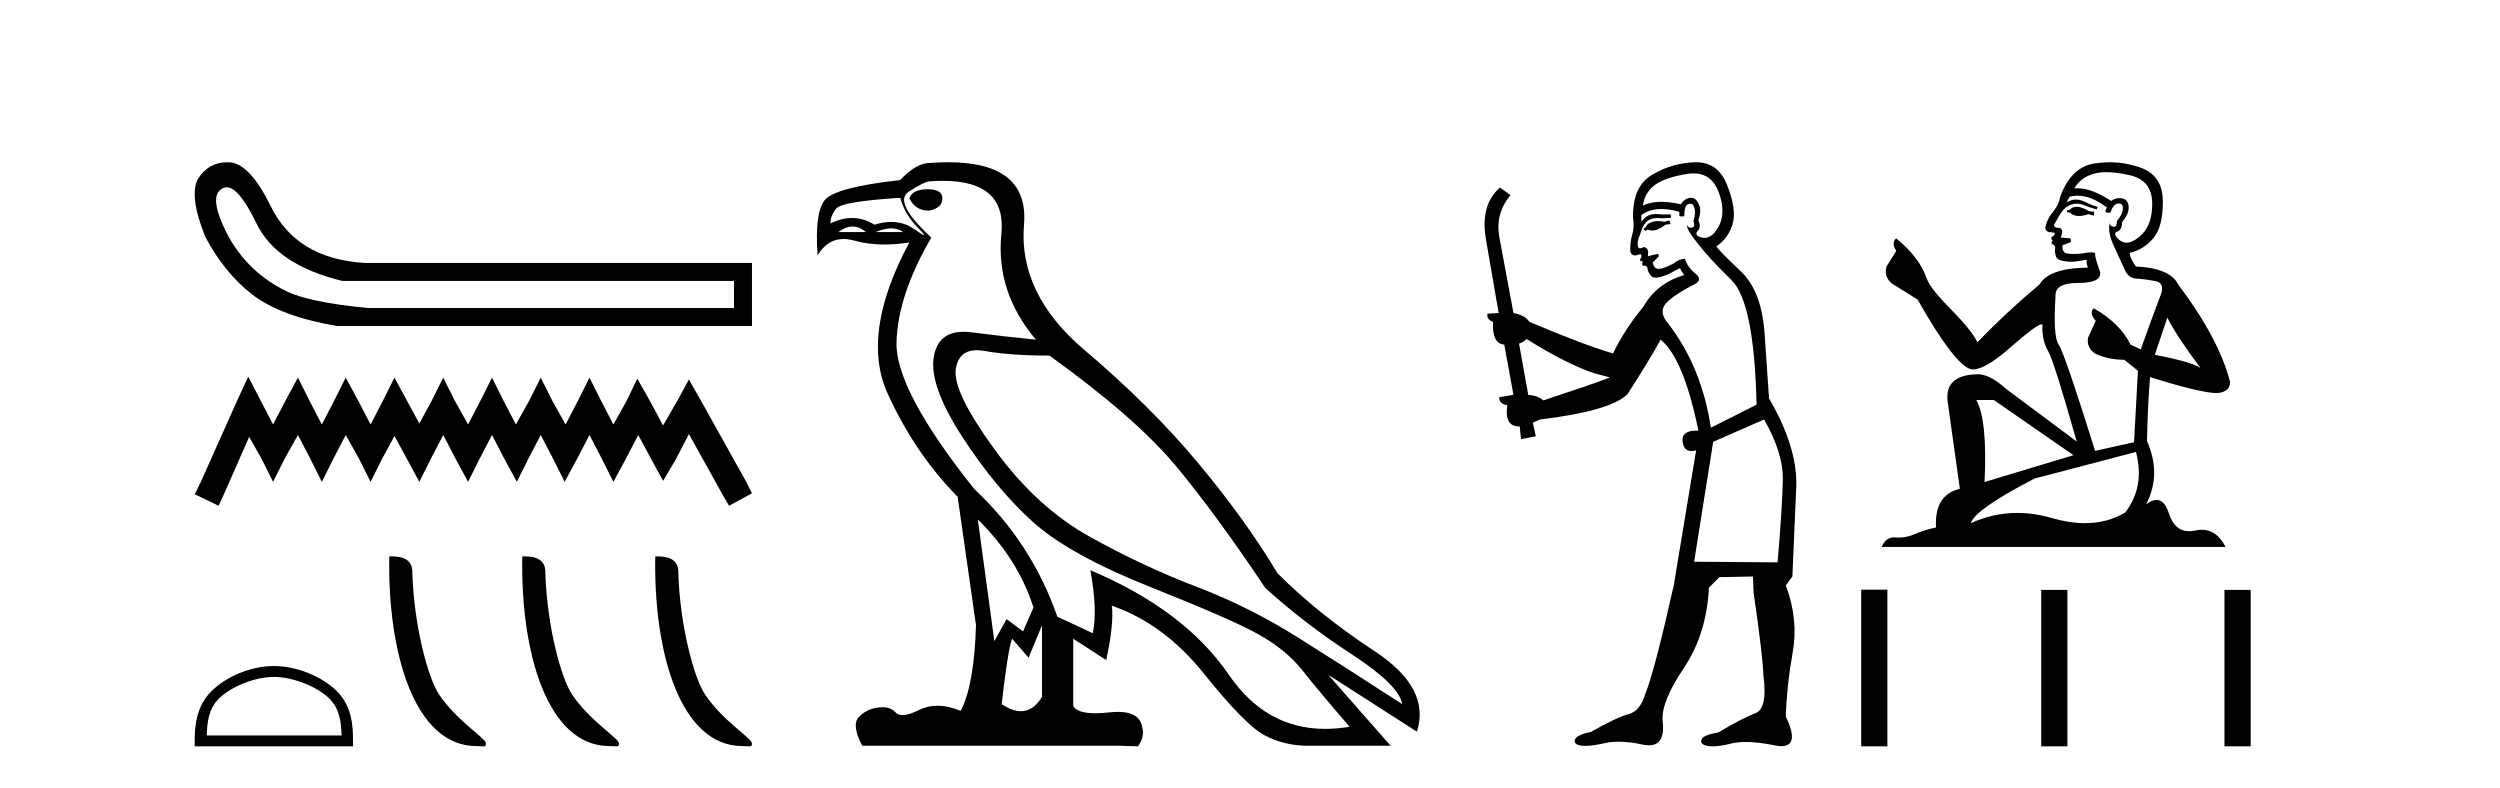 <?xml version='1.0' encoding='UTF-8' standalone='yes'?><svg xmlns='http://www.w3.org/2000/svg' xmlns:xlink='http://www.w3.org/1999/xlink' width='130.0' height='41.0' ><path d='M 11.792 9.739 Q 12.428 9.739 13.337 11.619 Q 14.382 13.781 17.806 14.61 L 38.167 14.61 L 38.167 16.016 L 19.139 16.016 Q 16.076 15.727 14.869 15.133 Q 13.661 14.538 12.797 13.583 Q 11.932 12.628 11.445 11.349 Q 10.959 10.07 11.607 9.781 Q 11.697 9.739 11.792 9.739 ZM 11.814 8.437 Q 10.859 8.437 10.31 9.277 Q 9.805 10.142 10.67 12.304 Q 11.679 14.214 13.139 15.331 Q 14.598 16.448 17.517 16.953 L 39.103 16.953 L 39.103 13.673 L 18.959 13.673 Q 15.391 13.457 14.058 10.682 Q 13.049 8.628 12.04 8.448 Q 11.924 8.437 11.814 8.437 Z' style='fill:#000000;stroke:none' /><path d='M 12.908 19.587 L 12.311 20.88 L 10.422 25.105 L 10.124 25.701 L 11.367 26.298 L 11.665 25.651 L 12.957 22.719 L 13.604 23.862 L 14.2 25.055 L 14.797 23.862 L 15.493 22.619 L 16.139 23.862 L 16.735 25.055 L 17.332 23.862 L 17.978 22.619 L 18.674 23.862 L 19.27 25.055 L 19.867 23.862 L 20.513 22.669 L 21.159 23.862 L 21.805 25.055 L 22.402 23.862 L 23.048 22.619 L 23.694 23.862 L 24.34 25.055 L 24.937 23.862 L 25.583 22.619 L 26.229 23.862 L 26.875 25.055 L 27.472 23.862 L 28.118 22.619 L 28.764 23.862 L 29.361 25.055 L 30.007 23.862 L 30.653 22.619 L 31.299 23.862 L 31.896 25.055 L 32.542 23.862 L 33.188 22.619 L 33.884 23.912 L 34.481 25.005 L 35.127 23.912 L 35.823 22.57 L 37.563 25.701 L 37.91 26.298 L 39.103 25.651 L 38.805 25.055 L 36.419 20.78 L 35.823 19.736 L 35.226 20.83 L 34.481 22.122 L 33.785 20.83 L 33.139 19.687 L 32.592 20.83 L 31.896 22.073 L 31.25 20.83 L 30.653 19.637 L 30.057 20.83 L 29.411 22.073 L 28.715 20.83 L 28.118 19.637 L 27.522 20.83 L 26.826 22.073 L 26.18 20.83 L 25.583 19.637 L 24.987 20.83 L 24.34 22.073 L 23.645 20.83 L 23.048 19.637 L 22.452 20.83 L 21.805 22.023 L 21.159 20.83 L 20.513 19.637 L 19.916 20.83 L 19.27 22.073 L 18.624 20.83 L 17.978 19.637 L 17.381 20.83 L 16.735 22.073 L 16.089 20.83 L 15.493 19.637 L 14.846 20.83 L 14.2 22.073 L 13.554 20.83 L 12.908 19.587 Z' style='fill:#000000;stroke:none' /><path d='M 14.241 35.2 C 15.253 35.2 16.521 35.72 17.134 36.333 C 17.671 36.87 17.741 37.582 17.761 38.243 L 10.751 38.243 C 10.77 37.582 10.84 36.87 11.377 36.333 C 11.99 35.72 13.228 35.2 14.241 35.2 ZM 14.241 34.633 C 13.039 34.633 11.747 35.188 10.989 35.946 C 10.212 36.723 10.124 37.746 10.124 38.511 L 10.124 38.809 L 18.357 38.809 L 18.357 38.511 C 18.357 37.746 18.299 36.723 17.522 35.946 C 16.764 35.188 15.442 34.633 14.241 34.633 Z' style='fill:#000000;stroke:none' /><path d='M 24.778 38.796 C 25.144 38.796 25.273 38.878 25.273 38.658 C 25.273 38.397 23.738 37.473 22.84 36.124 C 22.264 35.286 21.528 32.55 21.442 29.805 C 21.485 28.905 20.601 28.932 20.243 28.932 C 20.148 33.896 21.53 38.796 24.778 38.796 Z' style='fill:#000000;stroke:none' /><path d='M 31.694 38.796 C 32.059 38.796 32.188 38.878 32.188 38.658 C 32.188 38.397 30.654 37.473 29.755 36.124 C 29.179 35.286 28.443 32.55 28.358 29.805 C 28.4 28.905 27.517 28.932 27.159 28.932 C 27.063 33.896 28.446 38.796 31.694 38.796 Z' style='fill:#000000;stroke:none' /><path d='M 38.609 38.796 C 38.975 38.796 39.104 38.878 39.103 38.658 C 39.103 38.397 37.569 37.473 36.671 36.124 C 36.095 35.286 35.359 32.55 35.273 29.805 C 35.316 28.905 34.432 28.932 34.074 28.932 C 33.979 33.896 35.361 38.796 38.609 38.796 Z' style='fill:#000000;stroke:none' /><path d='M 48.24 9.841 Q 47.445 9.841 47.286 10.318 Q 47.604 10.954 48.303 10.954 Q 49.003 10.827 49.003 10.318 Q 49.003 9.841 48.24 9.841 ZM 44.336 11.78 Q 44.694 11.78 45.028 12.067 L 43.597 12.067 Q 43.979 11.78 44.336 11.78 ZM 46.34 11.876 Q 46.697 11.876 46.968 12.067 L 45.537 12.067 Q 45.982 11.876 46.34 11.876 ZM 46.809 10.286 Q 47.063 11.176 47.747 11.86 Q 48.105 12.219 48.035 12.219 Q 47.972 12.219 47.556 11.924 Q 47.015 11.54 46.345 11.54 Q 45.934 11.54 45.473 11.685 Q 44.906 11.335 44.303 11.335 Q 43.758 11.335 43.184 11.622 Q 43.184 11.208 43.486 10.842 Q 43.788 10.477 46.809 10.286 ZM 50.847 27.012 Q 52.946 29.079 53.741 31.591 L 53.2 32.831 L 52.342 32.195 L 51.706 33.34 L 50.847 27.012 ZM 50.796 18.211 Q 50.988 18.211 51.213 18.252 Q 52.533 18.49 54.568 18.49 Q 59.083 21.733 61.198 24.293 Q 63.312 26.853 65.793 30.573 Q 67.828 32.418 70.292 34.024 Q 72.756 35.629 72.915 36.615 Q 70.022 34.739 67.494 33.149 Q 64.966 31.559 62.215 30.51 Q 59.465 29.461 56.682 27.918 Q 53.9 26.376 51.706 23.355 Q 49.512 20.334 49.702 19.174 Q 49.861 18.211 50.796 18.211 ZM 54.186 32.513 L 54.186 36.234 Q 53.737 36.982 53.09 36.982 Q 52.637 36.982 52.087 36.615 Q 52.405 33.817 52.628 33.213 L 53.486 34.199 L 54.186 32.513 ZM 49.028 9.403 Q 52.347 9.403 52.071 12.162 Q 51.769 15.183 53.868 17.663 Q 52.246 17.504 50.529 17.282 Q 50.307 17.253 50.109 17.253 Q 48.779 17.253 48.558 18.554 Q 48.303 20.048 50.052 22.735 Q 51.801 25.422 53.709 27.139 Q 55.617 28.856 59.862 30.542 Q 64.107 32.227 65.506 33.022 Q 66.905 33.817 67.732 34.866 Q 68.559 35.916 70.181 37.792 Q 69.523 37.902 68.912 37.902 Q 65.825 37.902 63.901 35.089 Q 61.595 31.718 56.698 29.651 L 56.698 29.651 Q 57.08 31.718 56.825 32.927 L 54.981 32.068 Q 53.645 28.22 50.656 25.422 Q 46.554 20.271 46.618 17.806 Q 46.682 15.342 48.43 12.353 Q 46.427 10.509 47.254 9.968 Q 48.081 9.427 48.367 9.427 Q 48.714 9.403 49.028 9.403 ZM 49.312 8.437 Q 48.864 8.437 48.367 8.473 Q 47.636 8.473 46.809 9.364 Q 43.375 9.745 42.866 10.429 Q 42.357 11.113 42.516 13.275 Q 43.024 12.428 43.863 12.428 Q 44.127 12.428 44.424 12.512 Q 45.142 12.714 45.988 12.714 Q 46.603 12.714 47.286 12.607 L 47.286 12.607 Q 44.742 17.345 46.157 20.462 Q 47.572 23.578 49.798 25.835 L 50.752 32.513 Q 50.656 35.629 49.957 36.965 Q 49.306 36.698 48.743 36.698 Q 48.233 36.698 47.795 36.917 Q 47.26 37.185 46.933 37.185 Q 46.697 37.185 46.57 37.045 Q 46.326 36.775 45.885 36.775 Q 45.78 36.775 45.664 36.79 Q 45.06 36.87 44.662 37.283 Q 44.265 37.696 44.837 38.778 L 58.193 38.778 L 59.178 38.809 Q 59.528 38.301 59.401 37.855 Q 59.293 37.018 58.13 37.018 Q 57.923 37.018 57.684 37.045 Q 57.277 37.089 56.956 37.089 Q 56.021 37.089 55.808 36.711 L 55.808 33.213 L 57.525 34.326 Q 57.938 32.386 57.811 31.496 L 57.811 31.496 Q 60.514 32.418 62.629 35.057 Q 64.743 37.696 65.761 38.237 Q 66.778 38.778 68.018 38.778 L 72.311 38.778 L 69.068 35.089 L 73.679 38.046 Q 74.41 35.788 71.484 33.865 Q 68.559 31.941 66.429 29.81 Q 64.775 27.044 62.311 24.087 Q 59.846 21.129 56.396 18.204 Q 52.946 15.278 53.248 11.685 Q 53.521 8.437 49.312 8.437 Z' style='fill:#000000;stroke:none' /><path d='M 86.814 11.461 L 86.558 11.53 Q 86.378 11.495 86.225 11.495 Q 86.071 11.495 85.943 11.53 Q 85.687 11.615 85.635 11.717 Q 85.584 11.82 85.465 11.905 L 85.55 12.008 L 85.687 11.94 Q 85.794 11.988 85.915 11.988 Q 86.219 11.988 86.609 11.683 L 86.865 11.649 L 86.814 11.461 ZM 88.063 9.016 Q 88.986 9.016 89.359 9.958 Q 89.769 11.017 89.376 11.769 Q 89.048 12.37 88.633 12.37 Q 88.529 12.37 88.42 12.332 Q 88.129 12.23 88.249 12.042 Q 88.488 11.82 88.317 11.461 Q 88.488 10.915 88.351 10.658 Q 88.214 10.283 87.93 10.283 Q 87.826 10.283 87.702 10.334 Q 87.48 10.47 87.412 10.624 Q 86.839 10.494 86.382 10.494 Q 85.817 10.494 85.43 10.693 Q 85.516 10.009 86.079 9.599 Q 86.643 9.206 87.788 9.036 Q 87.931 9.016 88.063 9.016 ZM 79.383 17.628 Q 81.502 18.96 82.988 19.438 L 83.722 19.626 Q 82.988 19.917 80.255 20.822 Q 79.964 20.566 79.469 20.532 L 78.99 17.867 Q 79.213 17.799 79.383 17.628 ZM 87.902 10.595 Q 88.046 10.595 88.095 10.778 Q 88.198 11.068 88.061 11.495 Q 88.163 11.82 87.976 11.837 Q 87.944 11.842 87.917 11.842 Q 87.765 11.842 87.736 11.683 L 87.736 11.683 Q 87.651 11.871 88.266 12.64 Q 88.864 13.426 90.042 14.57 Q 91.221 15.732 91.341 21.044 L 88.966 22.24 Q 88.488 19.08 86.746 16.825 Q 86.319 16.347 86.524 15.92 Q 86.746 15.51 87.993 14.843 Q 88.608 14.587 88.163 14.228 Q 87.736 13.87 87.617 13.46 Q 87.326 13.46 87.002 13.716 Q 86.466 13.984 86.244 13.984 Q 86.198 13.984 86.165 13.972 Q 85.977 13.904 85.943 13.648 L 86.199 13.391 Q 86.319 13.289 86.199 13.204 L 85.687 13.323 Q 85.772 12.879 85.465 12.845 Q 85.357 12.914 85.287 12.914 Q 85.202 12.914 85.174 12.811 Q 85.106 12.589 85.294 12.162 Q 85.396 11.752 85.618 11.53 Q 85.823 11.34 86.145 11.34 Q 86.171 11.34 86.199 11.342 Q 86.319 11.347 86.436 11.347 Q 86.672 11.347 86.899 11.325 L 86.865 11.137 Q 86.737 11.154 86.588 11.154 Q 86.438 11.154 86.267 11.137 Q 86.188 11.128 86.114 11.128 Q 85.615 11.128 85.362 11.53 Q 85.328 11.273 85.362 11.171 Q 85.794 10.869 86.398 10.869 Q 86.82 10.869 87.326 11.017 L 87.326 11.239 Q 87.403 11.256 87.467 11.256 Q 87.531 11.256 87.583 11.239 Q 87.583 10.693 87.771 10.624 Q 87.844 10.595 87.902 10.595 ZM 91.734 21.813 Q 92.724 23.555 92.707 24.905 Q 92.69 26.254 92.434 29.243 L 88.095 29.209 L 89.086 22.974 L 91.734 21.813 ZM 88.21 8.437 Q 88.178 8.437 88.146 8.438 Q 86.968 8.472 85.977 9.053 Q 84.884 9.633 84.918 11.325 Q 85.003 11.786 84.867 12.23 Q 84.747 12.657 84.781 13.101 Q 84.854 13.284 85.015 13.284 Q 85.079 13.284 85.157 13.255 Q 85.237 13.22 85.285 13.22 Q 85.4 13.22 85.328 13.426 Q 85.26 13.46 85.294 13.545 Q 85.316 13.591 85.37 13.591 Q 85.396 13.591 85.43 13.579 L 85.43 13.579 Q 85.334 13.82 85.478 13.82 Q 85.488 13.82 85.499 13.819 Q 85.513 13.817 85.526 13.817 Q 85.654 13.817 85.67 13.972 Q 85.687 14.16 85.874 14.365 Q 85.948 14.439 86.099 14.439 Q 86.331 14.439 86.746 14.263 L 87.361 13.938 Q 87.412 14.092 87.583 14.297 Q 86.131 14.741 85.465 15.937 Q 84.491 17.115 83.876 18.379 Q 82.407 17.952 79.537 16.74 Q 79.281 16.381 78.7 16.278 L 77.966 12.332 Q 77.744 11.102 78.546 10.146 L 78 9.753 Q 76.941 10.658 77.282 12.52 L 77.931 16.278 L 77.351 16.312 Q 77.282 16.603 77.641 16.74 Q 77.573 17.867 78.222 17.918 L 78.7 20.532 Q 78.324 20.6 77.966 20.651 Q 77.931 20.976 78.376 21.078 Q 78.226 22.173 78.978 22.173 Q 79.001 22.173 79.025 22.172 L 79.093 22.838 L 79.862 22.684 L 79.708 21.984 Q 79.896 21.881 80.084 21.813 Q 83.756 21.369 84.628 20.498 Q 85.806 18.67 86.353 17.662 Q 87.549 18.636 88.317 22.394 Q 88.27 22.392 88.225 22.392 Q 87.416 22.392 87.497 22.974 Q 87.564 23.456 87.955 23.456 Q 88.064 23.456 88.198 23.419 L 88.198 23.419 L 87.036 30.439 Q 86.011 35 85.55 36.093 Q 85.294 36.964 84.696 37.135 Q 84.081 37.289 82.731 38.058 Q 81.98 38.211 81.894 38.468 Q 81.826 38.724 82.253 38.775 Q 82.341 38.786 82.447 38.786 Q 82.835 38.786 83.466 38.639 Q 83.787 38.57 84.168 38.57 Q 84.74 38.57 85.447 38.724 Q 85.61 38.756 85.747 38.756 Q 86.618 38.756 86.455 37.443 Q 86.387 36.486 87.566 34.727 Q 88.744 32.967 88.864 30.559 L 89.41 30.012 L 91.153 29.978 L 91.187 30.815 Q 91.665 34.095 91.699 35.137 Q 91.921 36.828 91.289 37.084 Q 90.64 37.323 89.342 38.092 Q 88.573 38.211 88.471 38.468 Q 88.386 38.724 88.83 38.792 Q 88.936 38.809 89.067 38.809 Q 89.457 38.809 90.06 38.656 Q 90.375 38.582 90.785 38.582 Q 91.419 38.582 92.28 38.758 Q 92.48 38.799 92.636 38.799 Q 93.596 38.799 92.861 37.255 Q 92.912 35.649 93.22 33.924 Q 93.527 32.199 92.861 30.439 L 93.203 29.978 L 93.408 25.263 Q 93.459 23.231 91.99 20.72 Q 91.921 19.797 91.768 17.474 Q 91.631 15.134 90.504 14.092 Q 89.376 13.033 89.257 12.811 Q 89.889 12.367 90.094 11.649 Q 90.316 10.915 89.82 9.651 Q 89.355 8.437 88.21 8.437 Z' style='fill:#000000;stroke:none' /><path d='M 108.067 10.754 Q 107.786 10.754 107.696 10.844 Q 107.617 10.934 107.482 10.934 L 107.482 11.035 L 107.64 11.057 Q 107.814 11.232 108.104 11.232 Q 108.318 11.232 108.596 11.136 L 108.877 11.215 L 108.9 11.012 L 108.652 10.99 Q 108.292 10.787 108.067 10.754 ZM 109.541 8.953 Q 110.06 8.953 110.745 9.111 Q 111.904 9.37 111.915 10.574 Q 111.927 11.766 111.24 12.318 Q 110.877 12.62 110.579 12.62 Q 110.323 12.62 110.115 12.396 Q 109.913 12.194 110.036 12.07 Q 110.363 11.969 110.34 11.564 Q 110.689 11.136 110.689 10.832 Q 110.711 10.303 110.202 10.303 Q 110.182 10.303 110.16 10.304 Q 109.935 10.326 109.778 10.45 Q 108.782 9.79 108.025 9.79 Q 107.944 9.79 107.865 9.797 L 107.865 9.797 Q 108.191 9.224 108.889 9.032 Q 109.173 8.953 109.541 8.953 ZM 112.703 16.514 Q 113.142 17.414 114.424 19.136 Q 113.941 18.81 112.05 18.45 L 112.703 16.514 ZM 108.038 10.175 Q 108.747 10.175 109.553 10.787 L 109.474 11.012 Q 109.568 11.068 109.657 11.068 Q 109.695 11.068 109.733 11.057 Q 109.913 10.585 110.138 10.585 Q 110.165 10.582 110.189 10.582 Q 110.405 10.582 110.385 10.855 Q 110.385 11.136 110.081 11.485 Q 110.081 11.796 109.93 11.796 Q 109.906 11.796 109.879 11.789 Q 109.676 11.744 109.71 11.564 L 109.71 11.564 Q 109.575 12.07 109.946 12.846 Q 110.306 13.634 110.498 14.05 Q 110.689 14.467 111.105 14.489 Q 111.522 14.512 112.062 14.613 Q 112.602 14.714 112.354 15.344 Q 112.107 15.974 111.319 18.168 L 110.79 17.921 Q 110.239 16.807 108.877 16.031 L 108.877 16.031 Q 108.619 16.278 108.979 16.683 L 108.574 17.572 Q 108.495 18.101 108.979 18.405 Q 109.654 18.708 110.464 18.708 L 111.173 19.282 L 110.97 22.995 L 108.945 23.445 Q 107.359 18.371 107.055 17.932 Q 106.751 17.493 106.886 15.423 Q 106.83 14.714 108.045 14.714 Q 109.305 14.714 109.204 14.14 L 109.046 13.679 Q 108.922 13.251 108.945 13.15 Q 108.846 13.123 108.715 13.123 Q 108.517 13.123 108.247 13.184 Q 107.992 13.206 107.807 13.206 Q 107.437 13.206 107.347 13.116 Q 107.212 12.981 107.257 12.745 L 107.617 12.621 Q 107.741 12.554 107.662 12.396 L 107.156 12.351 Q 107.336 11.969 107.111 11.845 Q 107.077 11.848 107.047 11.848 Q 106.807 11.848 106.807 11.688 Q 106.886 11.541 107.122 11.148 Q 107.359 10.754 107.696 10.641 Q 107.848 10.592 107.997 10.592 Q 108.192 10.592 108.382 10.675 Q 108.72 10.81 109.024 10.889 L 109.08 10.754 Q 108.799 10.686 108.495 10.529 Q 108.202 10.377 107.949 10.377 Q 107.696 10.377 107.482 10.529 Q 107.539 10.326 107.64 10.225 Q 107.835 10.175 108.038 10.175 ZM 103.679 20.801 L 107.82 23.67 L 103.196 25.065 Q 103.353 21.859 102.768 20.801 ZM 111.071 23.501 Q 111.544 25.313 110.509 26.652 Q 109.582 27.205 108.421 27.205 Q 107.624 27.205 106.717 26.944 Q 105.788 26.672 104.897 26.672 Q 103.654 26.672 102.487 27.203 Q 102.689 26.494 105.795 24.885 L 111.071 23.501 ZM 109.703 8.437 Q 109.342 8.437 108.979 8.492 Q 107.719 8.638 107.134 10.225 Q 107.055 10.652 106.751 11.024 Q 106.447 11.384 106.357 11.823 Q 106.357 12.07 106.672 12.081 Q 106.987 12.093 106.751 12.295 Q 106.65 12.318 106.672 12.396 Q 106.683 12.475 106.751 12.498 Q 106.605 12.655 106.751 12.711 Q 106.908 12.779 106.863 12.936 Q 106.83 13.105 106.92 13.353 Q 107.01 13.612 107.82 13.612 L 108.517 13.51 L 108.517 13.51 Q 108.472 13.679 108.574 13.915 Q 106.548 13.938 106.053 14.793 Q 104.354 16.211 102.824 17.797 Q 102.52 17.167 101.44 16.076 Q 100.371 14.995 100.191 14.489 Q 99.82 13.387 98.605 12.396 Q 98.335 12.599 98.605 13.049 L 98.099 13.859 Q 97.952 14.388 98.38 14.748 Q 99.033 15.142 99.719 15.581 Q 101.609 18.933 102.487 19.203 Q 102.535 19.211 102.588 19.211 Q 103.256 19.211 104.591 18.022 Q 105.913 16.866 106.16 16.866 Q 106.247 16.866 106.2 17.009 Q 106.2 17.741 106.503 18.258 Q 106.807 18.776 107.989 22.961 L 104.309 20.216 Q 103.477 19.462 102.847 19.462 Q 101.08 19.485 101.283 20.925 L 101.913 25.414 Q 100.574 25.74 100.675 27.428 Q 100.068 27.552 99.561 27.777 Q 99.152 27.954 98.736 27.954 Q 98.648 27.954 98.56 27.946 Q 98.53 27.944 98.5 27.944 Q 98.042 27.944 97.851 28.441 L 115.729 28.441 Q 115.273 27.547 114.493 27.547 Q 114.331 27.547 114.154 27.586 Q 113.984 27.623 113.832 27.623 Q 113.081 27.623 112.782 26.697 Q 112.56 25.995 112.142 25.995 Q 111.903 25.995 111.6 26.224 Q 112.41 24.66 111.645 22.939 Q 111.679 21.071 111.803 19.608 Q 114.447 20.441 115.302 20.441 Q 115.966 20.374 115.966 19.867 Q 115.381 17.594 113.265 14.793 Q 112.838 13.938 111.071 13.859 Q 110.768 13.454 110.745 13.15 Q 111.476 12.981 111.972 12.385 Q 112.478 11.789 112.467 10.45 Q 112.455 9.122 111.308 8.717 Q 110.513 8.437 109.703 8.437 Z' style='fill:#000000;stroke:none' /><path d='M 96.782 30.663 L 96.782 38.809 L 98.144 38.809 L 98.144 30.663 ZM 106.143 30.675 L 106.143 38.809 L 107.505 38.809 L 107.505 30.675 ZM 115.673 30.675 L 115.673 38.809 L 117.035 38.809 L 117.035 30.675 Z' style='fill:#000000;stroke:none' /></svg>